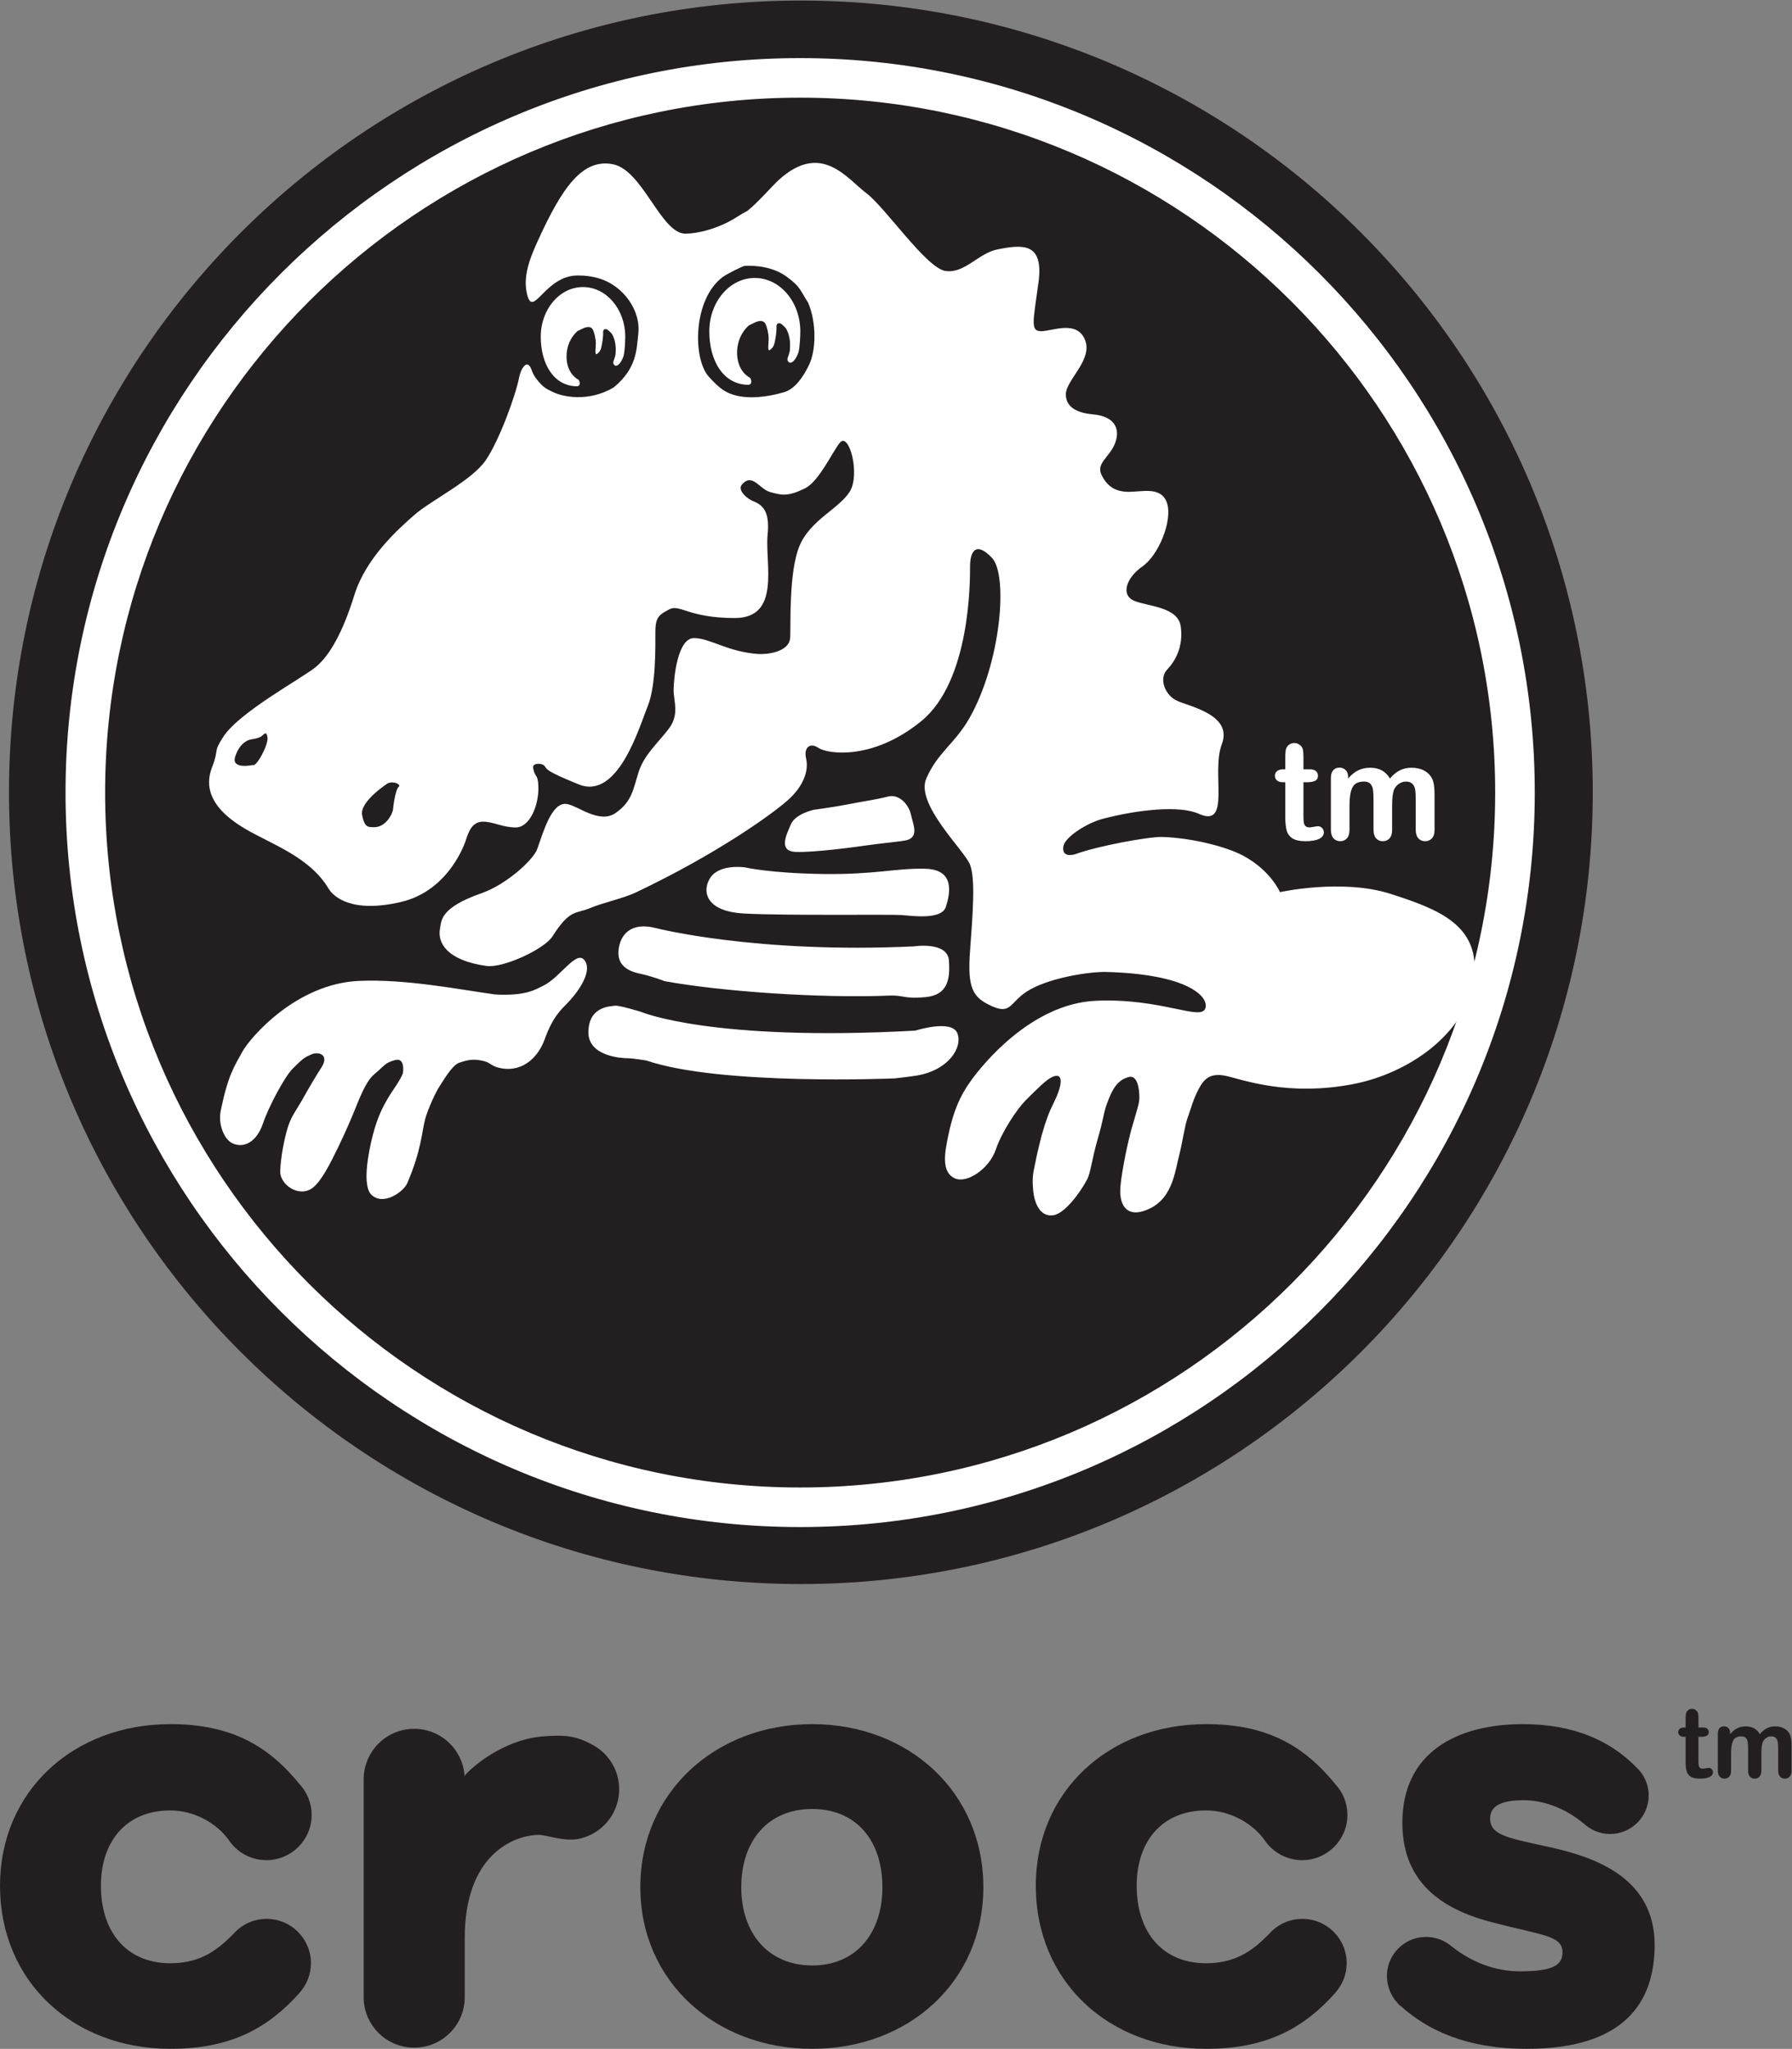 <?xml version="1.0" encoding="UTF-8" standalone="no"?>
<svg
   xmlns:dc="http://purl.org/dc/elements/1.1/"
   xmlns:cc="http://creativecommons.org/ns#"
   xmlns:rdf="http://www.w3.org/1999/02/22-rdf-syntax-ns#"
   xmlns:svg="http://www.w3.org/2000/svg"
   xmlns="http://www.w3.org/2000/svg"
   viewBox="0 0 167.613 191.667"
   height="191.667"
   width="167.613"
   xml:space="preserve"
   id="svg2"
   version="1.1"><rect x="0" y="0" width="167.613" height="191.667" fill="#808080" stroke="none"/><defs
     id="defs6" /><g
     transform="matrix(1.333,0,0,-1.333,0,191.667)"
     id="g10"><g
       transform="scale(0.1)"
       id="g12"><path
         id="path14"
         style="fill:#231f20;fill-opacity:1;fill-rule:nonzero;stroke:none"
         d="m 846.344,167.309 c 16.386,0 32.215,-8.629 40.898,-20.707 0.203,-0.332 0.449,-0.622 0.684,-0.973 0.312,-0.469 0.722,-0.93 1.035,-1.43 l 0.019,0.039 c 5.829,-7.207 14.715,-11.828 24.708,-11.828 17.519,0 31.765,14.219 31.765,31.738 0,8.274 -3.152,15.743 -8.308,21.383 -21.848,26.918 -47.852,42.348 -90.801,42.348 -68.254,0 -119.551,-47.207 -119.551,-113.43 C 726.793,47.238 778.09,0 846.344,0 c 43.633,0 69.297,15.398 90.84,39.52 l -0.039,0.039 c 4.824,5.5 7.793,12.672 7.793,20.562 0,17.18 -13.926,31.09 -31.094,31.09 -9.406,0 -17.805,-4.18 -23.516,-10.781 -10.226,-10.211 -22.031,-20.371 -43.984,-20.371 -31.289,0 -48.762,22.57 -48.762,54.39 0,30.789 17.473,52.86 48.762,52.86 z M 569.918,58.512 c -30.793,0 -49.789,22.59 -49.789,54.91 0,32.828 18.996,54.918 49.789,54.918 30.781,0 49.258,-22.09 49.258,-54.918 0,-32.32 -18.477,-54.91 -49.258,-54.91 z m 0,169.367 c -67.754,0 -120.609,-47.738 -120.609,-114.457 C 449.309,47.238 502.164,0 569.918,0 c 67.723,0 120.078,47.238 120.078,113.422 0,66.719 -52.355,114.457 -120.078,114.457 z m 519.292,-86.731 c -29.78,6.672 -43.63,8.211 -43.63,20.512 0,8.719 7.7,12.828 23.59,12.828 16.45,0 31.83,-7.687 42.09,-16.418 l 0.05,0.059 c 4.83,-4.551 11.3,-7.359 18.44,-7.359 14.96,0 27.1,12.121 27.1,27.121 0,7.988 -3.54,15.121 -9.06,20.078 -17.94,18.25 -43.46,29.91 -79.1,29.91 -46.72,0 -84.69,-20.039 -84.69,-69.289 0,-45.68 33.35,-62.078 63.11,-69.82 35.4,-9.219 49.26,-9.219 49.26,-21.031 0,-9.227 -7.16,-13.34 -29.74,-13.34 -17.69,0 -34.17,6.481 -47.92,17.453 l 0.66,-0.621 c -0.05,0.039 -0.07,0.039 -0.08,0.078 -11.03,10.043 -28.102,9.59 -38.493,-1.23 -8.457,-8.828 -9.805,-21.777 -4.348,-32.027 0.188,-0.359 0.403,-0.723 0.598,-1.07 0.508,-0.859 0.996,-1.672 1.609,-2.481 0.422,-0.57 0.91,-1.102 1.379,-1.641 0.516,-0.59 0.957,-1.25 1.551,-1.82 0.441,-0.43 0.949,-0.699 1.406,-1.109 C 1002.03,12.828 1029.51,0 1071.25,0 c 68.75,0 89.78,32.852 89.78,72.879 0,46.172 -40.03,61.07 -71.82,68.269 z m -969.632,26.161 c 16.391,0 32.195,-8.629 40.91,-20.707 0.196,-0.332 0.41,-0.622 0.629,-0.93 0.324,-0.492 0.77,-0.961 1.055,-1.473 l 0.031,0.039 c 5.809,-7.207 14.715,-11.828 24.727,-11.828 17.539,0 31.746,14.219 31.746,31.738 0,8.243 -3.164,15.704 -8.254,21.34 -21.859,26.942 -47.895,42.391 -90.844,42.391 C 51.328,227.879 0,180.672 0,114.449 0,47.238 51.328,0 119.578,0 c 43.613,0 69.277,15.398 90.844,39.52 l -0.039,0.039 c 4.832,5.5 7.781,12.672 7.781,20.562 0,17.18 -13.91,31.09 -31.078,31.09 -9.414,0 -17.805,-4.18 -23.516,-10.781 -10.218,-10.211 -22.027,-20.371 -43.992,-20.371 -31.305,0 -48.777,22.57 -48.777,54.39 0,30.789 17.473,52.86 48.777,52.86" /><path
         id="path16"
         style="fill:#231f20;fill-opacity:1;fill-rule:nonzero;stroke:none"
         d="m 414.988,213.789 c -10.648,5.652 -18.265,6.813 -34.074,5.473 -28.59,-2.403 -50.769,-22.461 -54.809,-27.5 v -1.461 c -0.019,0.449 -0.082,0.898 -0.125,1.328 -0.019,0 -0.019,0 -0.019,0 v 0.191 c -1.387,18.34 -16.606,32.77 -35.324,32.77 -19.297,0 -34.969,-15.391 -35.461,-34.602 V 35.129 c 0.644,-19.051 16.238,-34.309 35.461,-34.309 19.414,0 35.144,15.57 35.468,34.91 v 42.109 c 0,57.461 33.204,71.93 51.801,72.32 4.914,0.102 17.543,-4.719 27.438,-2.93 19.289,3.559 32.062,22.04 28.527,41.34 -2.074,11.34 -9.351,20.379 -18.883,25.219" /><path
         id="path18"
         style="fill:#231f20;fill-opacity:1;fill-rule:nonzero;stroke:none"
         d="m 1181.77,225.512 h 1 v 5.449 c 0,1.449 0.04,2.609 0.12,3.437 0.07,0.821 0.3,1.543 0.63,2.153 0.35,0.597 0.87,1.121 1.53,1.5 0.65,0.39 1.39,0.59 2.19,0.59 1.15,0 2.19,-0.43 3.11,-1.313 0.61,-0.566 0.99,-1.277 1.17,-2.109 0.16,-0.821 0.24,-2.008 0.24,-3.539 v -6.168 h 3.31 c 1.28,0 2.26,-0.313 2.93,-0.922 0.67,-0.602 1.02,-1.379 1.02,-2.34 0,-1.199 -0.49,-2.051 -1.45,-2.539 -0.95,-0.492 -2.32,-0.731 -4.12,-0.731 h -1.69 v -16.55 c 0,-1.41 0.07,-2.481 0.15,-3.27 0.11,-0.75 0.37,-1.359 0.78,-1.832 0.45,-0.469 1.15,-0.699 2.11,-0.699 0.54,0 1.25,0.09 2.15,0.281 0.92,0.16 1.63,0.27 2.13,0.27 0.74,0 1.36,-0.301 1.97,-0.871 0.59,-0.59 0.88,-1.309 0.88,-2.18 0,-1.469 -0.8,-2.57 -2.39,-3.348 -1.6,-0.781 -3.86,-1.16 -6.85,-1.16 -2.81,0 -4.94,0.469 -6.41,1.41 -1.42,0.969 -2.38,2.27 -2.84,3.938 -0.46,1.672 -0.67,3.902 -0.67,6.711 v 17.3 h -1.19 c -1.3,0 -2.29,0.301 -2.97,0.93 -0.69,0.61 -1.04,1.41 -1.04,2.34 0,0.961 0.37,1.738 1.08,2.34 0.72,0.609 1.76,0.922 3.12,0.922" /><path
         id="path20"
         style="fill:#231f20;fill-opacity:1;fill-rule:nonzero;stroke:none"
         d="m 1235.93,207.32 v -12.011 c 0,-1.911 -0.45,-3.309 -1.3,-4.278 -0.85,-0.941 -1.98,-1.41 -3.41,-1.41 -1.36,0 -2.47,0.469 -3.33,1.41 -0.86,0.969 -1.27,2.367 -1.27,4.278 v 14.402 c 0,2.269 -0.08,4.019 -0.24,5.289 -0.14,1.25 -0.56,2.289 -1.25,3.09 -0.68,0.801 -1.76,1.211 -3.24,1.211 -2.93,0 -4.88,-1.012 -5.8,-3.051 -0.96,-2.031 -1.41,-4.961 -1.41,-8.738 v -12.203 c 0,-1.879 -0.42,-3.289 -1.27,-4.25 -0.86,-0.957 -1.97,-1.438 -3.38,-1.438 -1.36,0 -2.5,0.481 -3.36,1.438 -0.87,0.961 -1.3,2.382 -1.3,4.25 v 25.871 c 0,1.691 0.4,2.98 1.17,3.859 0.8,0.883 1.83,1.32 3.1,1.32 1.23,0 2.27,-0.398 3.11,-1.238 0.82,-0.82 1.23,-1.973 1.23,-3.441 v -0.86 c 1.55,1.879 3.24,3.27 5.02,4.16 1.79,0.879 3.78,1.329 5.98,1.329 2.25,0 4.2,-0.469 5.84,-1.379 1.6,-0.879 2.96,-2.27 4.02,-4.11 1.5,1.86 3.15,3.25 4.88,4.129 1.76,0.891 3.69,1.36 5.81,1.36 2.47,0 4.59,-0.508 6.39,-1.481 1.79,-0.957 3.11,-2.359 4,-4.168 0.79,-1.629 1.17,-4.199 1.17,-7.73 v -17.621 c 0,-1.911 -0.43,-3.309 -1.29,-4.278 -0.88,-0.941 -2.01,-1.41 -3.42,-1.41 -1.38,0 -2.48,0.481 -3.36,1.438 -0.88,0.961 -1.31,2.371 -1.31,4.25 v 15.171 c 0,1.969 -0.1,3.508 -0.27,4.68 -0.16,1.16 -0.59,2.149 -1.33,2.949 -0.73,0.789 -1.83,1.192 -3.3,1.192 -1.19,0 -2.33,-0.352 -3.4,-1.071 -1.07,-0.691 -1.89,-1.64 -2.48,-2.839 -0.67,-1.52 -1,-4.2 -1,-8.071" /><path
         id="path22"
         style="fill:#231f20;fill-opacity:1;fill-rule:nonzero;stroke:none"
         d="m 188.563,908.73 c 0,0 -7.594,-11.535 -13.403,-10.375 -5.828,1.165 -8.707,3.301 -4.539,11 0,0 7.813,5.637 11.645,5.321 3.843,-0.301 5.269,0.539 6.257,2.027 0.989,1.481 4.899,-3.324 0.04,-7.973" /><path
         id="path24"
         style="fill:#231f20;fill-opacity:1;fill-rule:nonzero;stroke:none"
         d="M 1117.61,881.828 C 1117.61,574.926 868.844,326.18 561.949,326.18 255.094,326.18 6.305,574.926 6.305,881.828 c 0,306.872 248.789,555.642 555.644,555.642 306.895,0 555.661,-248.77 555.661,-555.642" /><path
         id="path26"
         style="fill:#ffffff;fill-opacity:1;fill-rule:nonzero;stroke:none"
         d="m 73.766,881.656 c 0,268.894 218.761,487.664 487.679,487.664 268.91,0 487.695,-218.77 487.695,-487.664 0,-268.918 -218.785,-487.707 -487.695,-487.707 -268.918,0 -487.679,218.789 -487.679,487.707 z m -27.785,0 c 0,-284.23 231.222,-515.476 515.465,-515.476 284.235,0 515.475,231.246 515.475,515.476 0,284.214 -231.24,515.434 -515.475,515.434 -284.242,0 -515.465,-231.22 -515.465,-515.434" /><path
         id="path28"
         style="fill:#ffffff;fill-opacity:1;fill-rule:nonzero;stroke:none"
         d="m 900.484,897.953 h 1.387 v 7.664 c 0,2.063 0.059,3.68 0.164,4.84 0.11,1.172 0.422,2.184 0.91,3.016 0.496,0.871 1.211,1.574 2.149,2.129 0.937,0.546 1.972,0.82 3.125,0.82 1.621,0 3.066,-0.613 4.383,-1.828 0.859,-0.805 1.418,-1.793 1.652,-2.965 0.234,-1.172 0.351,-2.824 0.351,-4.981 v -8.695 h 4.657 c 1.789,0 3.176,-0.41 4.113,-1.265 0.957,-0.844 1.426,-1.922 1.426,-3.239 0,-1.691 -0.684,-2.875 -2.024,-3.551 -1.355,-0.679 -3.269,-1.007 -5.808,-1.007 h -2.364 v -23.453 c 0,-1.993 0.067,-3.536 0.215,-4.598 0.137,-1.074 0.508,-1.945 1.114,-2.617 0.605,-0.676 1.582,-1.008 2.949,-1.008 0.75,0 1.758,0.137 3.027,0.398 1.27,0.266 2.274,0.395 2.988,0.395 1.016,0 1.942,-0.41 2.754,-1.223 0.828,-0.808 1.25,-1.82 1.25,-3.015 0,-2.028 -1.113,-3.575 -3.359,-4.649 -2.238,-1.074 -5.449,-1.613 -9.629,-1.613 -3.984,0 -6.992,0.68 -9.043,2.008 -2.051,1.328 -3.41,3.179 -4.043,5.531 -0.644,2.359 -0.957,5.508 -0.957,9.453 v 24.391 h -1.672 c -1.836,0 -3.23,0.429 -4.187,1.285 -0.969,0.855 -1.446,1.953 -1.446,3.273 0,1.317 0.497,2.395 1.504,3.239 1.016,0.855 2.481,1.265 4.414,1.265" /><path
         id="path30"
         style="fill:#ffffff;fill-opacity:1;fill-rule:nonzero;stroke:none"
         d="m 976.832,872.477 v -16.942 c 0,-2.676 -0.598,-4.68 -1.809,-6.019 -1.199,-1.328 -2.8,-2.008 -4.793,-2.008 -1.914,0 -3.468,0.68 -4.66,2.008 -1.199,1.339 -1.797,3.343 -1.797,6.019 v 20.301 c 0,3.195 -0.105,5.676 -0.32,7.465 -0.207,1.765 -0.801,3.222 -1.758,4.355 -0.976,1.137 -2.5,1.711 -4.582,1.711 -4.148,0 -6.902,-1.437 -8.23,-4.301 -1.309,-2.855 -1.973,-6.964 -1.973,-12.312 v -17.219 c 0,-2.64 -0.586,-4.648 -1.777,-5.996 -1.192,-1.351 -2.774,-2.031 -4.727,-2.031 -1.914,0 -3.476,0.68 -4.707,2.027 -1.23,1.344 -1.836,3.34 -1.836,5.977 v 36.347 c 0,2.383 0.555,4.211 1.649,5.446 1.105,1.23 2.551,1.863 4.347,1.863 1.727,0 3.172,-0.574 4.336,-1.738 1.16,-1.141 1.746,-2.735 1.746,-4.75 v -1.2 c 2.207,2.602 4.551,4.532 7.063,5.754 2.519,1.223 5.312,1.836 8.387,1.836 3.195,0 5.937,-0.625 8.234,-1.879 2.285,-1.269 4.199,-3.16 5.684,-5.711 2.129,2.579 4.433,4.485 6.882,5.719 2.454,1.25 5.168,1.871 8.145,1.871 3.488,0 6.477,-0.672 8.996,-2.023 2.508,-1.356 4.398,-3.281 5.628,-5.797 1.09,-2.297 1.63,-5.914 1.63,-10.855 v -24.864 c 0,-2.676 -0.6,-4.683 -1.83,-6.015 -1.21,-1.328 -2.81,-2.008 -4.795,-2.008 -1.934,0 -3.524,0.68 -4.735,2.031 -1.23,1.348 -1.847,3.356 -1.847,5.996 v 21.422 c 0,2.734 -0.106,4.922 -0.34,6.574 -0.234,1.653 -0.859,3.032 -1.895,4.145 -1.027,1.129 -2.578,1.691 -4.648,1.691 -1.68,0 -3.262,-0.512 -4.766,-1.496 -1.504,-0.996 -2.675,-2.336 -3.496,-4.008 -0.949,-2.156 -1.406,-5.949 -1.406,-11.386" /><path
         id="path32"
         style="fill:#ffffff;fill-opacity:1;fill-rule:nonzero;stroke:none"
         d="m 433.984,770.777 c -0.98,-10.992 7.653,-14.66 14.993,-16.222 8.914,-1.903 17.23,-5.231 17.23,-5.231 38.844,-7.195 109.289,-12.176 158.066,-10.16 9.961,0.406 10.469,-2.633 25.45,-1.051 14.988,1.578 17.117,12.039 16.121,25.664 -1.004,13.594 -24.61,9.918 -24.61,9.918 -110.824,-5.203 -180.765,12.774 -180.765,12.774 -17.969,4.722 -25.485,-4.711 -26.485,-15.692 z m 172.829,73.621 c 11.355,1.696 26.269,2.922 29.648,3.907 8.555,2.433 4.148,11.269 2.676,18.09 -1.524,6.785 -8.184,14.531 -16.153,12.429 -8.027,-2.101 -15.703,-3.039 -26.171,-5.109 -10.497,-2.106 -25.938,-4.188 -25.938,-4.188 0,0 -12.773,-2.793 -15.91,-10.16 -3.027,-7.094 -9.141,-18.855 3.32,-19.375 12.481,-0.535 42.043,3.453 48.528,4.406 z M 498.516,822.027 c -5.84,-8.589 -4.547,-23.687 23.414,-25.254 27.965,-1.582 102.832,-0.543 110.332,-1.062 7.48,-0.52 28.465,-3.68 31.453,5.762 3,9.414 6.496,26.168 -14.481,26.707 -20.968,0.5 -34.961,-4.2 -71.871,-3.68 -36.957,0.527 -54.508,4.609 -54.508,4.609 0,0 -17.664,2.735 -24.339,-7.082 z m 69.183,359.763 c -4.176,-8.7 -9.961,-16.88 -17.316,-19.11 -7.117,-2.15 -20.145,-4.95 -31.344,-2.93 -9.969,1.81 -14.719,6.04 -21.726,13.79 -11.196,12.4 -11.274,53.89 9.617,69.77 3.027,2.32 13.769,7.56 15.465,7.94 8.714,0.55 20.632,-1.05 29.414,-7.43 9.851,-7.19 9.437,-9.29 15.281,-18.47 5.855,-13.79 5.637,-33.13 0.609,-43.56 z M 279.688,885.59 c -1.977,-1.402 -3.665,-12.485 -3.872,-15.512 -0.234,-3.012 -5,-13.273 -13.98,-12.734 -2.813,0.187 -5.969,-0.934 -7.75,8.582 -1.773,9.551 18.156,22.304 18.156,22.304 4.684,1.778 9.457,-1.242 7.446,-2.64 z m 696.07,-75.051 c -33.985,10.902 -77.637,1.223 -77.637,1.223 0,0 -6.34,15.015 -25.488,25.422 -12.207,6.625 -36.653,12.664 -57.004,13.304 -9.813,0.301 -46.297,-6.582 -60.801,-11.976 -2.148,-0.789 -10.183,-2.535 -8.621,5.656 1.231,6.297 16.289,16.074 27.527,19.035 24.766,6.504 54.024,9.606 67.442,3.543 22.949,-10.363 8.488,28.652 16.144,48.82 7.703,20.114 -21.113,26.157 -30.703,30.176 -9.609,4.039 -13.457,16.102 -7.695,22.149 5.742,6.039 11.512,16.101 9.609,30.195 -1.914,14.094 -23.047,14.094 -32.636,18.114 -9.629,4.02 -5.774,16.1 5.742,24.16 11.523,8.04 21.133,32.21 17.285,44.28 -3.848,12.09 -17.285,8.06 -26.875,8.06 -9.59,0 -15.371,4.03 -19.199,12.07 -3.868,8.06 5.75,12.09 9.609,22.14 3.809,10.07 -0.371,18.79 -15.391,20.13 -9.55,0.87 -19.179,4.04 -19.179,14.1 0,10.06 19.179,24.15 13.418,38.25 -5.762,14.09 -23.008,6.04 -30.703,6.04 -7.676,0 -5.782,6.04 -1.914,34.22 3.828,28.19 -11.114,26.71 -28.926,23.15 -13.184,-2.62 -22.93,-17.11 -36.367,-15.09 -13.457,2.01 -42.149,44.59 -55.586,54.66 -13.438,10.05 -31.477,36.51 -61.457,9.12 -4.711,-4.32 -14.364,-15.54 -21.704,-21.45 -2.464,-1.3 -4.984,-2.78 -7.601,-4.47 -13.02,-8.37 -27.988,-11.7 -36.051,-11.7 -17.273,0 -29.926,44.73 -51.058,48.76 -21.129,4.04 -35.368,-15.91 -52.641,-53.94 -5.184,-11.4 -10.82,-24.93 -7.285,-38.02 4.285,-15.97 12.527,13.88 35.418,13.88 10.675,0 18.894,-2.7 25.035,-6.84 12.312,-8.29 18.695,-21.88 17.449,-33.67 -1.289,-12.56 -1.387,-24.91 -17.289,-38.06 -17.301,-10.37 -35.98,-6.91 -43.598,-2.77 -3.98,1.95 -5.519,2.72 -8.996,6.74 -1.093,1.28 -3.593,4.02 -5.027,8.32 -1.117,3.37 -3.199,5.25 -5.531,2.32 -2.516,-3.15 -3.293,-8 -3.27,-7.93 -2.422,-12.34 -13.777,-43.73 -23.379,-57.82 -9.609,-14.1 -38.414,-28.18 -49.929,-38.24 -11.52,-10.07 -34.165,-30.28 -42.262,-56.38 -8.063,-26.083 -17.309,-42.349 -26.875,-50.31 -9.547,-7.988 -53.875,-31.66 -65.227,-49.344 -7.238,-11.265 -2.629,-8.078 -7.726,-21.132 -11.117,-28.34 24.949,-44.278 36.476,-50.305 11.512,-6.055 34.364,-16.262 45,-34.52 3.629,-6.164 16.461,-17.824 51.028,-9.765 34.554,8.031 45.527,43.234 45.527,43.234 1.926,6.043 4.379,13.121 12.066,13.121 7.668,0 13.434,-4.039 23.036,-4.039 9.601,0 16.417,15.27 15.812,29.363 -0.379,8.461 -2.469,5.434 -3.684,12.504 -0.613,3.555 6.442,3.504 8.102,1.227 1.656,-2.281 0.602,-3.441 23.937,-12.887 27.727,-11.23 42.68,40.969 48.43,55.071 5.778,14.085 5.332,41.554 5.332,51.625 0,10.067 1.93,12.077 9.606,16.097 7.675,4.03 13.453,-6.03 46.09,-6.03 32.64,0 21.113,38.24 23.042,58.36 1.262,13.29 -1.132,20.3 -10.07,23.63 -3.965,1.48 -11.344,7.64 -8.004,11.6 7.399,8.72 12.356,-3.25 20.035,-5.24 7.672,-2.03 11.918,-3.48 24.477,2.77 9.793,4.91 19.559,26.52 24.453,32.11 6.32,7.21 14.356,-22.59 6.672,-34.66 -7.684,-12.08 -27.406,-19.64 -35.098,-37.78 -7.668,-18.08 -6.152,-55.471 -6.593,-64.369 -0.497,-10.653 -17.039,-12.035 -22.36,-11.668 -21.851,1.527 -33.699,11.156 -45.219,11.156 -11.515,0 -14.226,-28.453 -14.226,-36.5 0,-8.062 4.238,-17.094 -3.434,-27.168 -7.683,-10.055 -17.269,-18.219 -21.117,-30.273 -3.844,-12.078 -4.566,-20.703 -16.094,-28.75 -11.531,-8.051 -26.597,5.254 -34.476,6.293 -10.496,1.39 -16.274,-19.649 -20.613,-31.688 -2.719,-7.574 -21.629,-24.863 -38.918,-30.89 -29.29,-10.254 -28.184,-19.18 -29.266,-24.793 -1.922,-10.051 4.719,-22.387 32.613,-26.317 11.567,-1.629 40.598,11.731 46.344,20.824 12.176,19.25 16.328,15.629 25.937,19.637 9.594,4.027 23.758,6.938 32.602,11.156 56.84,27.063 94.68,54.336 106.188,64.391 11.539,10.062 15.164,21.344 13.21,29.41 -1.894,8.063 2.887,11.625 8.645,7.613 5.766,-4.039 37.539,-9.429 72.129,18.75 34.551,28.188 34.258,98.556 34.258,108.626 0,10.07 3.828,18.12 15.351,6.03 11.524,-12.07 6.328,-73.66 -15.801,-112.527 -10.175,-17.898 -22.597,-24.355 -30.292,-42.461 -7.676,-18.121 26.894,-50.347 30.742,-60.402 3.828,-10.062 1.914,-34.215 0,-60.391 -1.934,-26.156 1.758,-32.773 15.195,-38.812 13.457,-6.055 12.578,2.207 24.277,9.984 14.707,9.77 44.336,14.258 56.055,13.949 57.07,-1.472 72.129,-17.257 69.609,-25.39 -2.929,-9.367 -30.636,7.203 -76.718,5.191 -46.075,-2.015 -80.606,-46.164 -87.403,-55.547 -8.105,-11.203 -13.672,-22.734 -17.812,-46.992 -2.129,-12.441 0,-19.414 6.23,-22.137 8.477,-3.695 24.063,6.747 28.653,20.321 4.16,12.324 14.922,28.457 20.781,34.328 8.973,8.973 14.785,14.734 18.75,16.512 8.125,3.711 7.402,-5.332 1.172,-17.918 -3.594,-7.239 -5.371,-12.024 -8.555,-23.02 -2.59,-10.234 -3.43,-13.933 -4.453,-19.258 -1.231,-6.406 -2.52,-9.414 -1.426,-19.98 0.938,-9.082 5.176,-18.145 14.031,-16.856 7.922,1.172 18.586,15.422 23.645,24.942 2.676,5 3.301,13.926 7.519,28.535 4.532,15.625 3.711,16.914 6.309,24.277 4.024,11.387 7.813,17.266 15.508,19.278 7.656,2.011 7.43,-14.082 7.43,-14.082 0,-4.473 -0.965,-6.524 -5.43,-22.11 -2.383,-8.301 -6.629,-28.086 -7.801,-40.019 -1.379,-14.043 4.512,-21.309 15.645,-17.989 20.976,6.27 22.343,27.442 25.859,40.684 1.445,5.41 3.711,19.805 5.469,24.59 2.636,7.195 3.797,12.656 7.625,20.039 3.82,7.383 8.097,12.07 19.297,9.687 11.191,-2.382 43.449,-14.863 90.117,-5.617 37.629,7.453 77.972,34.574 83.732,72.821 5.77,38.257 -24.46,49.695 -58.232,60.519 z M 671.734,712.797 c -4.004,9.941 -29.484,1.777 -29.484,1.777 -142.781,-7.851 -192.121,13.047 -192.121,13.047 0,0 -15.805,4.953 -18.797,4.426 -3.008,-0.527 -17.988,-0.289 -18.473,-18.059 -0.515,-17.812 24.172,-18.808 27.684,-18.808 3.477,0 12.977,-1.563 12.977,-1.563 51.925,-17.793 174.23,-12.558 174.23,-12.558 0,0 10.195,1.093 15.555,1.992 22.218,3.711 32.422,19.797 28.429,29.746" /><path
         id="path34"
         style="fill:#ffffff;fill-opacity:1;fill-rule:nonzero;stroke:none"
         d="m 409.059,1236.41 c -16.356,0 -29.625,-15.57 -29.625,-34.79 0,-19.23 9.183,-34.84 25.543,-34.84 0.191,0 1.601,0.12 1.757,1.71 0.368,1.34 -0.882,2.82 -0.695,2.82 -3.641,1.83 -8.512,6.87 -8.512,16.48 0,7.23 3.036,13.6 7.649,17.71 l 4.164,1.98 c 0,0 5.012,2.61 6.765,-1.17 0.848,-1.84 1.918,-5.86 1.981,-9.06 0.066,-3.21 -0.961,-8.79 0.68,-7.85 2.55,1.47 3.125,4.25 3.496,6.33 0.16,0.92 1.117,5.16 0.926,9.25 0.035,0.93 0.496,1.82 1.414,1.9 1.007,0.05 1.496,-0.25 1.914,-0.57 0.691,-0.53 1.914,-1.72 2.644,-2.47 2.211,-3.45 3.336,-8.27 2.75,-14.58 -0.57,-4.23 -3.156,-6.15 -0.187,-8.07 3.16,-0.39 5.539,5.76 5.843,6.92 0.801,3.15 1.145,10.02 1.145,13.51 0,19.22 -13.266,34.79 -29.652,34.79" /><path
         id="path36"
         style="fill:#ffffff;fill-opacity:1;fill-rule:nonzero;stroke:none"
         d="m 529.625,1242.8 c -17.617,0 -31.922,-16.79 -31.922,-37.48 0,-20.72 9.902,-37.51 27.516,-37.51 0.195,0 1.722,0.13 1.91,1.84 0.383,1.45 -0.973,3.03 -0.762,3.03 -3.922,1.98 -9.172,7.42 -9.172,17.75 0,7.8 3.27,14.66 8.243,19.06 l 4.5,2.15 c 0,0 5.39,2.79 7.265,-1.25 0.926,-2 2.059,-6.32 2.149,-9.78 0.058,-3.46 -1.047,-9.45 0.714,-8.44 2.754,1.57 3.375,4.56 3.774,6.81 0.164,0.98 1.203,5.56 1.008,9.96 0.023,1.01 0.507,1.97 1.5,2.04 1.09,0.07 1.625,-0.27 2.066,-0.59 0.75,-0.59 2.055,-1.88 2.852,-2.68 2.394,-3.72 3.582,-8.9 2.964,-15.7 -0.613,-4.56 -3.402,-6.62 -0.191,-8.69 3.383,-0.41 5.965,6.2 6.281,7.46 0.868,3.39 1.239,10.79 1.239,14.54 0,20.69 -14.309,37.48 -31.934,37.48" /><path
         id="path38"
         style="fill:#231f20;fill-opacity:1;fill-rule:nonzero;stroke:none"
         d="m 177.355,900.984 c 0,0 -15.21,-3.39 -12.359,5.735 2.859,9.121 8.379,11.765 11.113,12.226 2.735,0.457 5.114,0.844 7.114,2.047 1.98,1.199 3.617,4.563 4.465,-0.554 0.851,-5.114 -7.864,-21.192 -10.333,-19.454" /><path
         id="path40"
         style="fill:#ffffff;fill-opacity:1;fill-rule:nonzero;stroke:none"
         d="m 409.941,764.219 c -5.82,6.918 -17.191,-12.848 -29.066,-18.285 -4.562,-2.086 -11.246,-7.27 -33.609,-5.965 -26.243,3.66 -62.664,10.929 -95.364,9.5 -44.113,-1.93 -76.371,-39.824 -81.746,-49.543 -5.902,-10.684 -10.121,-16.602 -15.258,-41.406 -2.027,-9.707 2.43,-20.489 8.391,-23.106 8.113,-3.535 16.887,1.121 21.274,14.121 3.984,11.809 15.226,32.805 20.859,38.418 8.594,8.606 9.055,8.02 12.801,9.805 5.09,2.441 13.148,0.097 7.343,-8.985 -4.32,-6.718 -8.277,-13.503 -13.671,-23.046 -3.903,-6.903 -7.602,-11.368 -9.922,-18.938 -2.379,-7.723 -5.032,-20.738 -5.352,-30.906 -0.312,-9.317 13.16,-18.836 22.688,-11.699 6.121,4.609 12.402,17.011 17.964,28.554 4.969,10.293 8.981,19.492 12.063,27.2 5.336,13.347 8.773,20.332 13.602,24.316 7.085,5.828 7,7.742 14.367,9.676 7.336,1.933 5.394,-9.297 5.394,-9.297 -1.801,-4.942 -7.445,-12.285 -10.281,-17.11 -3.535,-6.015 -7.379,-13.054 -10.785,-26.113 -3.414,-13.066 -7.445,-35.586 -1.141,-41.894 8.332,-8.321 22.699,1.953 25.289,8.027 9.996,23.398 10.086,35.625 12.555,44.961 1.781,6.66 7.441,19.277 10.434,23.535 1.777,2.539 8.335,14.238 13.281,15.938 6.285,2.148 10.394,3.027 17.73,1.171 4.883,-1.25 4.731,-3.73 11.981,-5 16.16,-2.851 26.414,9.133 30.355,20.157 5.953,16.656 12.176,21.488 16.496,26.086 8.95,9.472 17.168,22.941 11.328,29.828" /></g></g></svg>